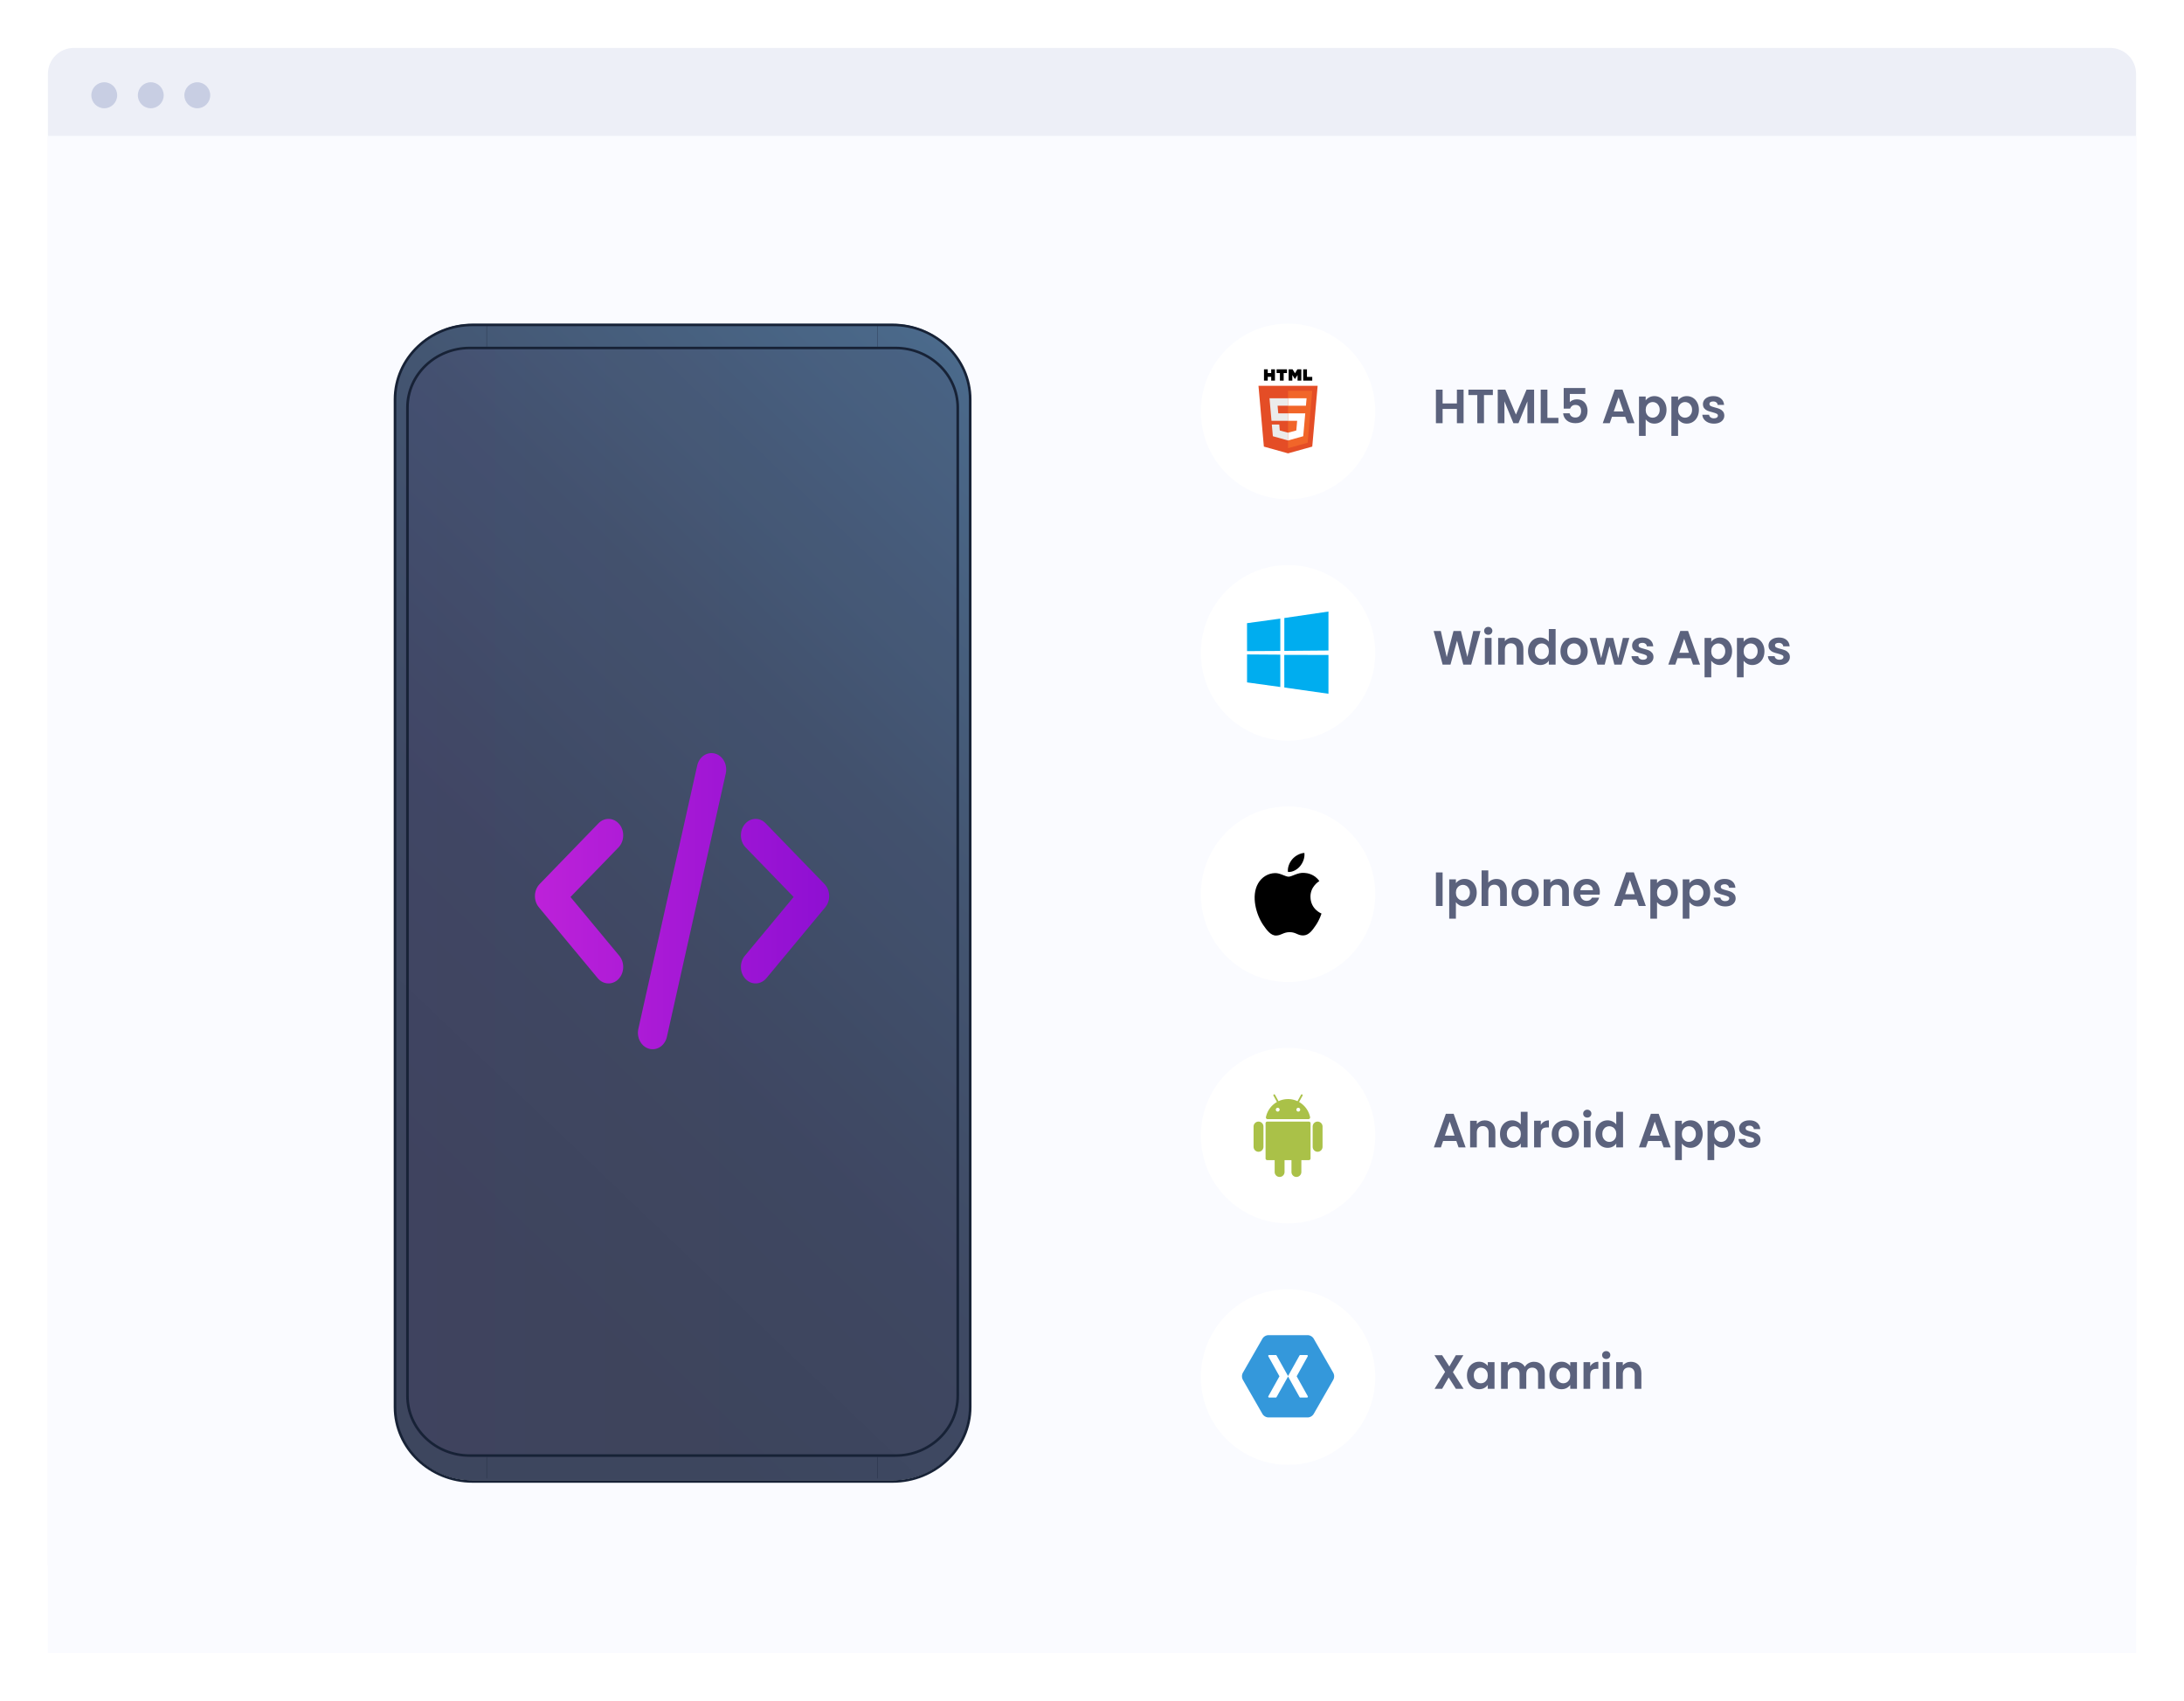 <svg width="4284" height="3336" fill="none" xmlns="http://www.w3.org/2000/svg"><g filter="url(#a)"><path d="M94 145.021C94 116.843 116.696 94 144.693 94H4139.31c27.99 0 50.69 22.843 50.69 51.021V3069.55H94V145.021Z" fill="#EDEFF7"/><path fill="#FAFBFF" d="M94 266.451h4096v2975.55H94z"/><ellipse cx="204.511" cy="186.858" rx="25.346" ry="25.511" fill="#C8CEE3"/><ellipse cx="295.759" cy="186.858" rx="25.346" ry="25.511" fill="#C8CEE3"/><ellipse cx="387.007" cy="186.858" rx="25.346" ry="25.511" fill="#C8CEE3"/><g filter="url(#b)"><path d="M1750.67 635.107H927.155c-84.14 0-152.348 65.334-152.348 145.927V2757.76c0 80.6 68.208 145.93 152.348 145.93h823.515c84.14 0 152.35-65.33 152.35-145.93V781.034c0-80.593-68.21-145.927-152.35-145.927Z" fill="url(#c)"/><path d="M1750.67 639.738c82.71 0 149.82 64.215 149.82 143.502v1976.67c0 79.22-67.05 143.5-149.82 143.5H927.221c-82.707 0-149.817-64.22-149.817-143.5V783.24c0-79.221 67.042-143.502 149.817-143.502h823.449Zm0-4.915H927.221c-85.443 0-154.948 66.575-154.948 148.417v1976.67c0 81.84 69.505 148.41 154.948 148.41h823.449c85.44 0 154.95-66.57 154.95-148.41V783.24c0-81.842-69.51-148.417-154.95-148.417Z" fill="#172236"/><path d="M1755.15 681.296H920.07c-68.876 0-124.711 53.481-124.711 119.454v1938.46c0 65.98 55.835 119.46 124.711 119.46h835.08c68.87 0 124.71-53.48 124.71-119.46V800.75c0-65.973-55.84-119.454-124.71-119.454Z" fill="url(#d)" fill-opacity=".1"/><path d="M954.586 637.531v42.527M954.586 2857.43v42.53M1721.38 637.531v42.527M1721.38 2857.43v42.53" stroke="#172236" stroke-width=".5" stroke-miterlimit="10"/><path d="M1756.48 684.971c65.95 0 119.58 51.373 119.58 114.54V2737.97c0 63.17-53.63 114.54-119.58 114.54H921.404c-65.947 0-119.58-51.37-119.58-114.54V799.511c0-63.167 53.633-114.54 119.58-114.54h835.076Zm0-4.914H921.404c-68.888 0-124.711 53.469-124.711 119.454V2737.97c0 65.99 55.823 119.46 124.711 119.46h835.076c68.89 0 124.71-53.47 124.71-119.46V799.511c0-65.985-55.82-119.454-124.71-119.454Z" fill="#172236"/></g><path fill-rule="evenodd" clip-rule="evenodd" d="M1402.6 1478.09c15.47 4.32 24.87 21.84 21 39.13l-115.43 516.34c-3.87 17.29-19.53 27.8-35 23.48-15.46-4.32-24.86-21.84-20.99-39.13l115.43-516.34c3.86-17.29 19.53-27.8 34.99-23.48Zm-187.79 138.5c10.81 13.1 10.08 33.51-1.64 45.6l-94.16 97.2 95.74 115.3c10.84 13.06 10.17 33.48-1.51 45.61-11.68 12.12-29.94 11.37-40.79-1.69l-115.43-139.02c-5.22-6.28-7.98-14.63-7.69-23.2.3-8.57 3.63-16.65 9.26-22.47l115.44-119.15c11.71-12.09 29.96-11.27 40.78 1.82Zm246.16 0c10.81-13.09 29.07-13.91 40.78-1.82l115.44 119.15c5.63 5.82 8.96 13.9 9.26 22.47.29 8.57-2.47 16.92-7.69 23.2l-115.43 139.02c-10.85 13.06-29.11 13.81-40.79 1.69-11.68-12.13-12.35-32.55-1.51-45.61l95.74-115.3-94.16-97.2c-11.72-12.09-12.45-32.5-1.64-45.6Z" fill="url(#e)"/><g filter="url(#f)"><path d="M2526.59 979.178c94.48 0 171.07-77.086 171.07-172.177s-76.59-172.178-171.07-172.178c-94.48 0-171.07 77.087-171.07 172.178s76.59 172.177 171.07 172.177Z" fill="#fff"/></g><g clip-path="url(#g)"><path d="m2584.61 756.756-10.57 119.211-47.52 13.261-47.4-13.243-10.56-119.229h116.05Z" fill="#E44D26"/><path d="m2526.59 879.091 38.4-10.715 9.03-101.871h-47.43v112.586Z" fill="#F16529"/><path d="M2506.03 795.752h20.56v-14.624h-36.44l.35 3.924 3.57 40.296h32.52v-14.622h-19.23l-1.33-14.974ZM2509.31 832.66h-14.59l2.04 22.96 29.76 8.316.07-.019v-15.214l-.07.017-16.18-4.397-1.03-11.663Z" fill="#EBEBEB"/><path d="M2479.36 724.355h7.38v7.342h6.75v-7.342h7.39v22.233h-7.38v-7.445h-6.76v7.445h-7.38v-22.233ZM2510.59 731.728h-6.5v-7.373h20.38v7.373h-6.5v14.86h-7.38v-14.86ZM2527.71 724.355h7.7l4.73 7.812 4.73-7.812h7.71v22.233h-7.36v-11.02l-5.08 7.905h-.12l-5.09-7.905v11.02h-7.22v-22.233ZM2556.25 724.355h7.39v14.884h10.38v7.349h-17.77v-22.233Z" fill="#000"/><path d="M2526.54 825.348h17.89l-1.69 18.965-16.2 4.402v15.214l29.78-8.309.22-2.47 3.41-38.498.36-3.926h-33.77v14.622ZM2526.54 795.716v.036h35.09l.29-3.287.66-7.413.35-3.924h-36.39v14.588Z" fill="#fff"/></g><path d="M2870.87 764.215v65.846h-13.12v-28.018h-28.03v28.018h-13.12v-65.846h13.12v27.074h28.03v-27.074h13.12ZM2928.31 764.215v10.66h-17.44v55.186h-13.12v-55.186h-17.43v-10.66h47.99ZM3009.21 764.215v65.846h-13.12v-42.828l-17.53 42.828h-9.94L2951 787.233v42.828h-13.12v-65.846h14.9l20.81 48.96 20.81-48.96h14.81ZM3035.3 819.59h21.56v10.471h-34.68v-65.846h13.12v55.375ZM3109.63 772.705h-30.37v16.131c1.31-1.635 3.19-2.956 5.63-3.962 2.43-1.069 5.03-1.603 7.78-1.603 4.99 0 9.09 1.1 12.27 3.301 3.19 2.201 5.5 5.032 6.94 8.491 1.44 3.396 2.16 7.043 2.16 10.943 0 7.232-2.07 13.049-6.19 17.452-4.06 4.402-9.87 6.603-17.43 6.603-7.13 0-12.81-1.792-17.06-5.377-4.25-3.585-6.66-8.27-7.22-14.056h12.75c.56 2.516 1.81 4.528 3.75 6.037 2 1.51 4.53 2.265 7.59 2.265 3.69 0 6.47-1.164 8.34-3.491 1.88-2.327 2.81-5.408 2.81-9.245 0-3.899-.97-6.855-2.9-8.867-1.88-2.076-4.66-3.113-8.35-3.113-2.62 0-4.81.66-6.56 1.981-1.75 1.32-3 3.081-3.75 5.282h-12.56v-40.375h42.37v11.603ZM3187.97 817.515h-26.05l-4.32 12.546h-13.77l23.52-65.941h15.28l23.53 65.941h-13.88l-4.31-12.546Zm-3.56-10.566-9.47-27.546-9.46 27.546h18.93ZM3228.07 785.346c1.69-2.39 4-4.371 6.94-5.943 3-1.635 6.4-2.453 10.22-2.453 4.43 0 8.43 1.101 11.99 3.302 3.63 2.201 6.47 5.345 8.53 9.433 2.13 4.025 3.19 8.711 3.19 14.056 0 5.346-1.06 10.094-3.19 14.245-2.06 4.088-4.9 7.264-8.53 9.528-3.56 2.264-7.56 3.396-11.99 3.396-3.82 0-7.19-.786-10.13-2.358-2.87-1.572-5.22-3.553-7.03-5.943v32.357h-13.12v-77.167h13.12v7.547Zm27.47 18.395c0-3.144-.66-5.848-1.97-8.112-1.25-2.327-2.94-4.088-5.06-5.283-2.07-1.195-4.32-1.793-6.75-1.793-2.38 0-4.63.629-6.75 1.887-2.06 1.195-3.75 2.956-5.06 5.283-1.25 2.327-1.88 5.063-1.88 8.207 0 3.145.63 5.88 1.88 8.207 1.31 2.327 3 4.12 5.06 5.378 2.12 1.194 4.37 1.792 6.75 1.792 2.43 0 4.68-.629 6.75-1.887 2.12-1.258 3.81-3.05 5.06-5.377 1.31-2.327 1.97-5.094 1.97-8.302ZM3291.6 785.346c1.68-2.39 4-4.371 6.93-5.943 3-1.635 6.41-2.453 10.22-2.453 4.44 0 8.43 1.101 12 3.302 3.62 2.201 6.46 5.345 8.53 9.433 2.12 4.025 3.18 8.711 3.18 14.056 0 5.346-1.06 10.094-3.18 14.245-2.07 4.088-4.91 7.264-8.53 9.528-3.57 2.264-7.56 3.396-12 3.396-3.81 0-7.19-.786-10.12-2.358-2.88-1.572-5.22-3.553-7.03-5.943v32.357h-13.13v-77.167h13.13v7.547Zm27.46 18.395c0-3.144-.66-5.848-1.97-8.112-1.25-2.327-2.94-4.088-5.06-5.283-2.06-1.195-4.31-1.793-6.75-1.793-2.37 0-4.62.629-6.75 1.887-2.06 1.195-3.75 2.956-5.06 5.283-1.25 2.327-1.87 5.063-1.87 8.207 0 3.145.62 5.88 1.87 8.207 1.31 2.327 3 4.12 5.06 5.378 2.13 1.194 4.38 1.792 6.75 1.792 2.44 0 4.69-.629 6.75-1.887 2.12-1.258 3.81-3.05 5.06-5.377 1.31-2.327 1.97-5.094 1.97-8.302ZM3361.87 830.91c-4.25 0-8.06-.754-11.44-2.264-3.37-1.572-6.06-3.679-8.06-6.32-1.93-2.642-3-5.566-3.18-8.774h13.21c.25 2.013 1.22 3.68 2.91 5 1.75 1.321 3.9 1.981 6.46 1.981 2.5 0 4.44-.503 5.82-1.509 1.43-1.006 2.15-2.296 2.15-3.868 0-1.698-.87-2.956-2.62-3.773-1.69-.881-4.41-1.824-8.16-2.83-3.87-.944-7.06-1.919-9.56-2.925-2.43-1.006-4.56-2.547-6.37-4.622-1.75-2.076-2.63-4.874-2.63-8.396 0-2.893.82-5.535 2.44-7.924 1.69-2.39 4.06-4.277 7.12-5.661 3.13-1.383 6.78-2.075 10.97-2.075 6.19 0 11.12 1.572 14.81 4.717 3.69 3.081 5.72 7.264 6.09 12.547h-12.56c-.18-2.076-1.06-3.711-2.62-4.906-1.5-1.258-3.53-1.887-6.09-1.887-2.38 0-4.22.441-5.53 1.321-1.25.88-1.88 2.107-1.88 3.679 0 1.761.88 3.113 2.63 4.057 1.75.88 4.46 1.792 8.15 2.735 3.75.944 6.84 1.918 9.28 2.925 2.44 1.006 4.53 2.578 6.28 4.717 1.81 2.075 2.75 4.842 2.81 8.301 0 3.019-.84 5.723-2.53 8.113-1.62 2.39-4 4.277-7.12 5.66-3.06 1.321-6.66 1.981-10.78 1.981Z" fill="#5B627D"/><g filter="url(#h)"><path d="M2526.59 1452.67c94.48 0 171.07-77.09 171.07-172.18s-76.59-172.18-171.07-172.18c-94.48 0-171.07 77.09-171.07 172.18s76.59 172.18 171.07 172.18Z" fill="#fff"/></g><g clip-path="url(#i)"><path d="m2446.08 1222.3 65.3-8.95.03 63.39-65.27.38-.06-54.82Zm65.26 61.74.06 63.45-65.27-9.03v-54.84l65.21.42Zm7.92-71.86 86.57-12.72v76.48l-86.57.69v-64.45Zm86.59 72.46-.02 76.13-86.57-12.3-.12-63.97 86.71.14Z" fill="#00ADEF"/></g><path d="m2904.05 1237.7-18.28 65.85h-15.46l-12.28-46.88-12.84 46.88-15.38.1-17.62-65.95h14.06l11.53 51.13 13.31-51.13h14.62l12.56 50.85 11.63-50.85h14.15ZM2919.27 1245.06c-2.31 0-4.25-.72-5.81-2.17-1.5-1.51-2.25-3.36-2.25-5.56 0-2.2.75-4.03 2.25-5.47 1.56-1.51 3.5-2.27 5.81-2.27 2.31 0 4.22.76 5.72 2.27 1.56 1.44 2.34 3.27 2.34 5.47 0 2.2-.78 4.05-2.34 5.56-1.5 1.45-3.41 2.17-5.72 2.17Zm6.47 6.23v52.26h-13.12v-52.26h13.12ZM2967.48 1250.53c6.18 0 11.18 1.98 15 5.95 3.81 3.9 5.71 9.37 5.71 16.41v30.66h-13.12v-28.87c0-4.15-1.03-7.32-3.09-9.52-2.06-2.27-4.88-3.4-8.44-3.4-3.62 0-6.5 1.13-8.62 3.4-2.06 2.2-3.09 5.37-3.09 9.52v28.87h-13.13v-52.26h13.13v6.51c1.75-2.27 3.96-4.03 6.65-5.29 2.75-1.32 5.75-1.98 9-1.98ZM2997.3 1277.23c0-5.28 1.03-9.97 3.09-14.06 2.12-4.08 5-7.23 8.62-9.43 3.63-2.2 7.66-3.3 12.09-3.3 3.38 0 6.6.75 9.66 2.26 3.06 1.45 5.5 3.4 7.31 5.85v-24.81h13.31v69.81h-13.31v-7.73c-1.63 2.57-3.91 4.65-6.84 6.22-2.94 1.57-6.35 2.36-10.22 2.36-4.37 0-8.37-1.13-12-3.4-3.62-2.26-6.5-5.44-8.62-9.52-2.06-4.16-3.09-8.9-3.09-14.25Zm40.86.19c0-3.21-.62-5.94-1.87-8.21-1.25-2.32-2.94-4.09-5.06-5.28-2.13-1.26-4.41-1.89-6.85-1.89-2.43 0-4.68.6-6.74 1.8-2.07 1.19-3.75 2.95-5.07 5.28-1.24 2.26-1.87 4.97-1.87 8.11 0 3.15.63 5.91 1.87 8.3 1.32 2.33 3 4.12 5.07 5.38 2.12 1.26 4.37 1.89 6.74 1.89 2.44 0 4.72-.6 6.85-1.8 2.12-1.25 3.81-3.01 5.06-5.28 1.25-2.33 1.87-5.09 1.87-8.3ZM3087.25 1304.4c-5 0-9.5-1.1-13.49-3.3-4-2.27-7.16-5.44-9.47-9.53-2.25-4.09-3.38-8.8-3.38-14.15s1.16-10.06 3.47-14.15c2.38-4.09 5.59-7.23 9.66-9.43 4.06-2.27 8.59-3.4 13.59-3.4s9.53 1.13 13.59 3.4c4.06 2.2 7.25 5.34 9.56 9.43 2.37 4.09 3.56 8.8 3.56 14.15s-1.22 10.06-3.66 14.15c-2.37 4.09-5.62 7.26-9.74 9.53-4.06 2.2-8.63 3.3-13.69 3.3Zm0-11.51c2.38 0 4.6-.57 6.66-1.7 2.12-1.19 3.81-2.95 5.06-5.28 1.25-2.33 1.87-5.16 1.87-8.49 0-4.97-1.31-8.77-3.93-11.41-2.57-2.71-5.72-4.06-9.47-4.06-3.75 0-6.9 1.35-9.47 4.06-2.5 2.64-3.75 6.44-3.75 11.41s1.22 8.8 3.66 11.51c2.5 2.64 5.62 3.96 9.37 3.96ZM3195.95 1251.29l-15.18 52.26h-14.16l-9.46-36.51-9.47 36.51h-14.25l-15.28-52.26h13.31l9.19 39.81 9.93-39.81h13.88l9.74 39.71 9.19-39.71h12.56ZM3222.92 1304.4c-4.25 0-8.06-.75-11.43-2.26-3.38-1.58-6.07-3.68-8.06-6.32-1.94-2.65-3-5.57-3.19-8.78h13.21c.25 2.01 1.22 3.68 2.91 5 1.75 1.32 3.91 1.98 6.47 1.98 2.5 0 4.43-.5 5.81-1.51 1.44-1 2.15-2.29 2.15-3.86 0-1.7-.87-2.96-2.62-3.78-1.69-.88-4.41-1.82-8.15-2.83-3.88-.94-7.07-1.92-9.57-2.92-2.43-1.01-4.56-2.55-6.37-4.62-1.75-2.08-2.62-4.88-2.62-8.4 0-2.89.81-5.54 2.43-7.92 1.69-2.39 4.07-4.28 7.13-5.67 3.12-1.38 6.78-2.07 10.96-2.07 6.19 0 11.13 1.57 14.81 4.72 3.69 3.08 5.72 7.26 6.1 12.54h-12.56c-.19-2.07-1.07-3.71-2.63-4.9-1.5-1.26-3.53-1.89-6.09-1.89-2.38 0-4.22.44-5.53 1.32-1.25.88-1.88 2.11-1.88 3.68 0 1.76.88 3.11 2.63 4.06 1.75.88 4.47 1.79 8.15 2.73 3.75.95 6.85 1.92 9.28 2.93 2.44 1 4.53 2.58 6.28 4.71 1.81 2.08 2.75 4.85 2.81 8.31 0 3.01-.84 5.72-2.53 8.11-1.62 2.39-4 4.28-7.12 5.66-3.06 1.32-6.66 1.98-10.78 1.98ZM3316.58 1291h-26.06l-4.31 12.55h-13.78l23.53-65.94h15.27l23.53 65.94h-13.87l-4.31-12.55Zm-3.57-10.56-9.46-27.55-9.47 27.55h18.93ZM3356.68 1258.84c1.68-2.39 3.99-4.38 6.93-5.95 3-1.63 6.41-2.45 10.22-2.45 4.43 0 8.43 1.1 11.99 3.3 3.63 2.2 6.47 5.35 8.53 9.43 2.13 4.03 3.19 8.72 3.19 14.06 0 5.35-1.06 10.09-3.19 14.25-2.06 4.08-4.9 7.26-8.53 9.52-3.56 2.27-7.56 3.4-11.99 3.4-3.81 0-7.19-.79-10.13-2.36-2.87-1.57-5.21-3.55-7.02-5.94v32.36h-13.13v-77.17h13.13v7.55Zm27.46 18.39c0-3.14-.66-5.85-1.97-8.11-1.25-2.33-2.94-4.09-5.06-5.28-2.06-1.2-4.31-1.8-6.75-1.8-2.37 0-4.62.63-6.75 1.89-2.06 1.19-3.75 2.96-5.06 5.28-1.25 2.33-1.87 5.07-1.87 8.21 0 3.14.62 5.88 1.87 8.21 1.31 2.32 3 4.12 5.06 5.37 2.13 1.2 4.38 1.8 6.75 1.8 2.44 0 4.69-.63 6.75-1.89 2.12-1.26 3.81-3.05 5.06-5.38 1.31-2.32 1.97-5.09 1.97-8.3ZM3420.2 1258.84c1.69-2.39 4-4.38 6.93-5.95 3-1.63 6.41-2.45 10.22-2.45 4.44 0 8.44 1.1 12 3.3 3.62 2.2 6.47 5.35 8.53 9.43 2.12 4.03 3.18 8.72 3.18 14.06 0 5.35-1.06 10.09-3.18 14.25-2.06 4.08-4.91 7.26-8.53 9.52-3.56 2.27-7.56 3.4-12 3.4-3.81 0-7.18-.79-10.12-2.36-2.88-1.57-5.22-3.55-7.03-5.94v32.36h-13.12v-77.17h13.12v7.55Zm27.46 18.39c0-3.14-.65-5.85-1.97-8.11-1.25-2.33-2.93-4.09-5.06-5.28-2.06-1.2-4.31-1.8-6.75-1.8-2.37 0-4.62.63-6.75 1.89-2.06 1.19-3.74 2.96-5.06 5.28-1.25 2.33-1.87 5.07-1.87 8.21 0 3.14.62 5.88 1.87 8.21 1.32 2.32 3 4.12 5.06 5.37 2.13 1.2 4.38 1.8 6.75 1.8 2.44 0 4.69-.63 6.75-1.89 2.13-1.26 3.81-3.05 5.06-5.38 1.32-2.32 1.97-5.09 1.97-8.3ZM3490.47 1304.4c-4.25 0-8.06-.75-11.43-2.26-3.38-1.58-6.07-3.68-8.06-6.32-1.94-2.65-3-5.57-3.19-8.78H3481c.25 2.01 1.22 3.68 2.91 5 1.75 1.32 3.91 1.98 6.47 1.98 2.5 0 4.43-.5 5.81-1.51 1.44-1 2.15-2.29 2.15-3.86 0-1.7-.87-2.96-2.62-3.78-1.69-.88-4.41-1.82-8.15-2.83-3.88-.94-7.07-1.92-9.56-2.92-2.44-1.01-4.57-2.55-6.38-4.62-1.75-2.08-2.62-4.88-2.62-8.4 0-2.89.81-5.54 2.43-7.92 1.69-2.39 4.07-4.28 7.13-5.67 3.12-1.38 6.78-2.07 10.96-2.07 6.19 0 11.13 1.57 14.81 4.72 3.69 3.08 5.72 7.26 6.1 12.54h-12.56c-.19-2.07-1.07-3.71-2.63-4.9-1.5-1.26-3.53-1.89-6.09-1.89-2.38 0-4.22.44-5.53 1.32-1.25.88-1.88 2.11-1.88 3.68 0 1.76.88 3.11 2.63 4.06 1.75.88 4.47 1.79 8.15 2.73 3.75.95 6.85 1.92 9.28 2.93 2.44 1 4.53 2.58 6.28 4.71 1.81 2.08 2.75 4.85 2.81 8.31 0 3.01-.84 5.72-2.53 8.11-1.62 2.39-4 4.28-7.12 5.66-3.06 1.32-6.65 1.98-10.78 1.98Z" fill="#5B627D"/><g filter="url(#j)"><path d="M2526.59 1926.15c94.48 0 171.07-77.08 171.07-172.17 0-95.09-76.59-172.18-171.07-172.18-94.48 0-171.07 77.09-171.07 172.18s76.59 172.17 171.07 172.17Z" fill="#fff"/></g><g clip-path="url(#k)"><path d="M2570.53 1759.04c.22 24.53 21.37 32.69 21.61 32.79-.18.58-3.38 11.63-11.15 23.05-6.71 9.87-13.67 19.71-24.64 19.91-10.78.2-14.25-6.43-26.58-6.43-12.32 0-16.17 6.23-26.38 6.63-10.59.4-18.65-10.67-25.42-20.51-13.82-20.12-24.39-56.85-10.2-81.65 7.05-12.31 19.64-20.11 33.31-20.31 10.4-.2 20.22 7.05 26.58 7.05 6.35 0 18.28-8.71 30.82-7.43 5.25.22 19.98 2.13 29.45 16.07-.77.48-17.59 10.33-17.4 30.83Zm-20.27-60.21c5.63-6.85 9.41-16.39 8.38-25.88-8.11.33-17.91 5.44-23.72 12.28-5.21 6.07-9.77 15.77-8.54 25.07 9.03.7 18.26-4.62 23.88-11.47Z" fill="#000"/></g><path d="M2829.72 1711.19v65.85h-13.12v-65.85h13.12ZM2855.81 1732.32c1.69-2.39 4-4.37 6.93-5.94 3-1.63 6.41-2.45 10.22-2.45 4.44 0 8.44 1.1 12 3.3 3.62 2.2 6.47 5.34 8.53 9.43 2.12 4.03 3.18 8.71 3.18 14.06 0 5.34-1.06 10.09-3.18 14.24-2.06 4.09-4.91 7.27-8.53 9.53-3.56 2.27-7.56 3.4-12 3.4-3.81 0-7.18-.79-10.12-2.36-2.88-1.57-5.22-3.55-7.03-5.94v32.35h-13.12v-77.16h13.12v7.54Zm27.46 18.4c0-3.15-.65-5.85-1.97-8.11-1.25-2.33-2.93-4.09-5.06-5.29-2.06-1.19-4.31-1.79-6.75-1.79-2.37 0-4.62.63-6.75 1.89-2.06 1.19-3.74 2.95-5.06 5.28-1.25 2.33-1.87 5.06-1.87 8.21 0 3.14.62 5.88 1.87 8.2 1.32 2.33 3 4.12 5.06 5.38 2.13 1.2 4.38 1.79 6.75 1.79 2.44 0 4.69-.62 6.75-1.88 2.13-1.26 3.81-3.05 5.06-5.38 1.32-2.33 1.97-5.09 1.97-8.3ZM2935.45 1724.02c3.94 0 7.44.88 10.5 2.64 3.06 1.7 5.44 4.25 7.13 7.64 1.74 3.34 2.62 7.36 2.62 12.08v30.66h-13.12v-28.87c0-4.15-1.03-7.32-3.1-9.53-2.06-2.26-4.87-3.39-8.43-3.39-3.63 0-6.5 1.13-8.62 3.39-2.07 2.21-3.1 5.38-3.1 9.53v28.87h-13.12v-69.81h13.12v24.06c1.69-2.27 3.94-4.03 6.75-5.29 2.81-1.32 5.94-1.98 9.37-1.98ZM2991.24 1777.89c-5 0-9.5-1.1-13.5-3.3-4-2.27-7.16-5.44-9.47-9.53-2.25-4.09-3.37-8.81-3.37-14.15 0-5.35 1.15-10.06 3.47-14.15 2.37-4.09 5.59-7.24 9.65-9.44 4.06-2.26 8.59-3.39 13.59-3.39s9.53 1.13 13.59 3.39c4.06 2.2 7.25 5.35 9.56 9.44 2.38 4.09 3.56 8.8 3.56 14.15 0 5.34-1.22 10.06-3.65 14.15-2.38 4.09-5.63 7.26-9.75 9.53-4.06 2.2-8.62 3.3-13.68 3.3Zm0-11.51c2.37 0 4.59-.57 6.65-1.7 2.12-1.19 3.81-2.96 5.06-5.28 1.25-2.33 1.88-5.16 1.88-8.49 0-4.97-1.32-8.78-3.94-11.42-2.56-2.7-5.72-4.05-9.47-4.05-3.75 0-6.9 1.35-9.46 4.05-2.5 2.64-3.75 6.45-3.75 11.42s1.22 8.8 3.65 11.51c2.5 2.64 5.63 3.96 9.38 3.96ZM3056.72 1724.02c6.19 0 11.19 1.98 15 5.94 3.81 3.9 5.72 9.38 5.72 16.42v30.66h-13.12v-28.87c0-4.15-1.04-7.32-3.1-9.53-2.06-2.26-4.87-3.39-8.43-3.39-3.63 0-6.5 1.13-8.63 3.39-2.06 2.21-3.09 5.38-3.09 9.53v28.87h-13.12v-52.26h13.12v6.51c1.75-2.27 3.97-4.03 6.66-5.29 2.75-1.32 5.74-1.98 8.99-1.98ZM3138.19 1749.78c0 1.88-.13 3.58-.38 5.09h-37.96c.31 3.77 1.63 6.73 3.94 8.87 2.31 2.14 5.15 3.2 8.53 3.2 4.87 0 8.34-2.1 10.4-6.32h14.16c-1.5 5.04-4.38 9.19-8.63 12.46-4.25 3.2-9.46 4.81-15.65 4.81-5 0-9.5-1.1-13.5-3.3-3.93-2.27-7.03-5.44-9.28-9.53-2.18-4.09-3.28-8.81-3.28-14.15 0-5.41 1.1-10.16 3.28-14.25 2.19-4.09 5.25-7.23 9.19-9.43 3.93-2.2 8.47-3.3 13.59-3.3 4.94 0 9.34 1.07 13.22 3.2 3.93 2.14 6.96 5.19 9.09 9.16 2.18 3.89 3.28 8.39 3.28 13.49Zm-13.59-3.78c-.07-3.39-1.28-6.1-3.66-8.11-2.37-2.08-5.28-3.11-8.72-3.11-3.25 0-5.99 1-8.24 3.01-2.19 1.95-3.53 4.69-4.03 8.21h24.65ZM3210.22 1764.49h-26.06l-4.31 12.55h-13.78l23.53-65.94h15.27l23.53 65.94h-13.87l-4.31-12.55Zm-3.57-10.56-9.46-27.55-9.47 27.55h18.93ZM3250.32 1732.32c1.68-2.39 3.99-4.37 6.93-5.94 3-1.63 6.41-2.45 10.22-2.45 4.43 0 8.43 1.1 11.99 3.3 3.63 2.2 6.47 5.34 8.53 9.43 2.13 4.03 3.19 8.71 3.19 14.06 0 5.34-1.06 10.09-3.19 14.24-2.06 4.09-4.9 7.27-8.53 9.53-3.56 2.27-7.56 3.4-11.99 3.4-3.81 0-7.19-.79-10.13-2.36-2.87-1.57-5.21-3.55-7.02-5.94v32.35h-13.13v-77.16h13.13v7.54Zm27.46 18.4c0-3.15-.66-5.85-1.97-8.11-1.25-2.33-2.94-4.09-5.06-5.29-2.06-1.19-4.31-1.79-6.75-1.79-2.37 0-4.62.63-6.75 1.89-2.06 1.19-3.75 2.95-5.06 5.28-1.25 2.33-1.87 5.06-1.87 8.21 0 3.14.62 5.88 1.87 8.2 1.31 2.33 3 4.12 5.06 5.38 2.13 1.2 4.38 1.79 6.75 1.79 2.44 0 4.69-.62 6.75-1.88 2.12-1.26 3.81-3.05 5.06-5.38 1.31-2.33 1.97-5.09 1.97-8.3ZM3313.84 1732.32c1.69-2.39 4-4.37 6.93-5.94 3-1.63 6.41-2.45 10.22-2.45 4.44 0 8.44 1.1 12 3.3 3.62 2.2 6.47 5.34 8.53 9.43 2.12 4.03 3.18 8.71 3.18 14.06 0 5.34-1.06 10.09-3.18 14.24-2.06 4.09-4.91 7.27-8.53 9.53-3.56 2.27-7.56 3.4-12 3.4-3.81 0-7.18-.79-10.12-2.36-2.88-1.57-5.22-3.55-7.03-5.94v32.35h-13.12v-77.16h13.12v7.54Zm27.46 18.4c0-3.15-.65-5.85-1.97-8.11-1.25-2.33-2.93-4.09-5.06-5.29-2.06-1.19-4.31-1.79-6.75-1.79-2.37 0-4.62.63-6.75 1.89-2.06 1.19-3.74 2.95-5.06 5.28-1.25 2.33-1.87 5.06-1.87 8.21 0 3.14.62 5.88 1.87 8.2 1.32 2.33 3 4.12 5.06 5.38 2.13 1.2 4.38 1.79 6.75 1.79 2.44 0 4.69-.62 6.75-1.88 2.13-1.26 3.81-3.05 5.06-5.38 1.32-2.33 1.97-5.09 1.97-8.3ZM3384.11 1777.89c-4.25 0-8.06-.76-11.43-2.27-3.38-1.57-6.07-3.68-8.06-6.32-1.94-2.64-3-5.56-3.19-8.77h13.21c.25 2.01 1.22 3.68 2.91 5 1.75 1.32 3.91 1.98 6.47 1.98 2.5 0 4.43-.5 5.81-1.51 1.44-1 2.15-2.29 2.15-3.87 0-1.69-.87-2.95-2.62-3.77-1.69-.88-4.41-1.82-8.15-2.83-3.88-.94-7.07-1.92-9.56-2.92-2.44-1.01-4.57-2.55-6.38-4.63-1.75-2.07-2.62-4.87-2.62-8.39 0-2.9.81-5.54 2.43-7.93 1.69-2.39 4.07-4.27 7.13-5.66 3.12-1.38 6.78-2.07 10.96-2.07 6.19 0 11.13 1.57 14.81 4.71 3.69 3.09 5.72 7.27 6.1 12.55h-12.56c-.19-2.07-1.07-3.71-2.63-4.9-1.5-1.26-3.53-1.89-6.09-1.89-2.38 0-4.22.44-5.53 1.32-1.25.88-1.88 2.11-1.88 3.68 0 1.76.88 3.11 2.63 4.06 1.75.88 4.47 1.79 8.15 2.73 3.75.94 6.85 1.92 9.28 2.93 2.44 1 4.53 2.57 6.28 4.71 1.81 2.08 2.75 4.84 2.81 8.3 0 3.02-.84 5.73-2.53 8.12-1.62 2.39-4 4.27-7.12 5.66-3.06 1.32-6.65 1.98-10.78 1.98Z" fill="#5B627D"/><g filter="url(#l)"><path d="M2526.59 2399.64c94.48 0 171.07-77.08 171.07-172.17 0-95.1-76.59-172.18-171.07-172.18-94.48 0-171.07 77.08-171.07 172.18 0 95.09 76.59 172.17 171.07 172.17Z" fill="#fff"/></g><g clip-path="url(#m)" fill="#AAC148"><path d="M2567.42 2199.94h-81.67c-1.82 0-3.29 1.48-3.29 3.31v68.94c0 1.83 1.47 3.31 3.29 3.31h14.56v23.23c0 5.39 4.34 9.76 9.7 9.76 5.35 0 9.69-4.37 9.69-9.76v-23.23h13.57v23.23c0 5.39 4.34 9.76 9.69 9.76 5.36 0 9.7-4.37 9.7-9.76v-23.23h14.76c1.82 0 3.29-1.48 3.29-3.31v-68.94c0-1.83-1.47-3.31-3.29-3.31ZM2468.63 2199.93c-5.36 0-9.7 4.36-9.7 9.76v39.64c0 5.39 4.34 9.76 9.7 9.76 5.35 0 9.7-4.37 9.7-9.76v-39.64c0-5.39-4.35-9.76-9.7-9.76ZM2584.54 2199.93c-5.35 0-9.7 4.36-9.7 9.76v39.64c0 5.39 4.35 9.76 9.7 9.76 5.36 0 9.7-4.37 9.7-9.76v-39.64c0-5.39-4.34-9.76-9.7-9.76ZM2486.41 2195.11h80.16c2.09 0 3.65-1.94 3.22-4-2.65-12.72-10.7-23.44-21.61-29.63l6.85-12.45c.46-.84.16-1.9-.68-2.37-.84-.47-1.89-.16-2.35.68l-6.91 12.54a43.85 43.85 0 0 0-18.6-4.12c-6.65 0-12.95 1.48-18.6 4.12l-6.91-12.54a1.72 1.72 0 0 0-2.35-.68c-.84.47-1.14 1.53-.68 2.37l6.85 12.45a44.548 44.548 0 0 0-21.61 29.63c-.43 2.06 1.13 4 3.22 4Zm64-18.55c0 2.07-1.67 3.75-3.73 3.75s-3.73-1.68-3.73-3.75c0-2.07 1.67-3.75 3.73-3.75s3.73 1.68 3.73 3.75Zm-44.11-3.75c2.06 0 3.72 1.68 3.72 3.75 0 2.07-1.66 3.75-3.72 3.75-2.06 0-3.73-1.68-3.73-3.75 0-2.07 1.67-3.75 3.73-3.75Z"/></g><path d="M2856.72 2237.98h-26.06l-4.31 12.55h-13.78l23.53-65.94h15.27l23.53 65.94h-13.87l-4.31-12.55Zm-3.56-10.56-9.47-27.55-9.47 27.55h18.94ZM2912.47 2197.51c6.19 0 11.18 1.98 15 5.94 3.81 3.9 5.71 9.37 5.71 16.42v30.66h-13.12v-28.87c0-4.15-1.03-7.33-3.09-9.53-2.06-2.26-4.88-3.39-8.44-3.39-3.62 0-6.5 1.13-8.62 3.39-2.06 2.2-3.09 5.38-3.09 9.53v28.87h-13.13v-52.26h13.13v6.5c1.75-2.26 3.96-4.02 6.65-5.28 2.75-1.32 5.75-1.98 9-1.98ZM2942.29 2224.21c0-5.28 1.03-9.97 3.09-14.06 2.13-4.09 5-7.23 8.62-9.43 3.63-2.2 7.66-3.3 12.09-3.3 3.38 0 6.6.75 9.66 2.26 3.06 1.45 5.5 3.4 7.31 5.85v-24.81h13.31v69.81h-13.31v-7.74c-1.62 2.58-3.91 4.66-6.84 6.23-2.94 1.57-6.34 2.36-10.22 2.36-4.37 0-8.37-1.14-12-3.4-3.62-2.26-6.49-5.44-8.62-9.53-2.06-4.15-3.09-8.9-3.09-14.24Zm40.86.19c0-3.21-.62-5.95-1.87-8.21-1.25-2.33-2.94-4.09-5.06-5.28-2.13-1.26-4.41-1.89-6.84-1.89-2.44 0-4.69.6-6.75 1.79-2.07 1.2-3.75 2.96-5.06 5.29-1.25 2.26-1.88 4.96-1.88 8.11 0 3.14.63 5.91 1.88 8.3 1.31 2.33 2.99 4.12 5.06 5.38 2.12 1.25 4.37 1.88 6.75 1.88 2.43 0 4.71-.59 6.84-1.79 2.12-1.26 3.81-3.02 5.06-5.28 1.25-2.33 1.87-5.1 1.87-8.3ZM3022.31 2206.38c1.68-2.77 3.87-4.94 6.56-6.51 2.75-1.57 5.87-2.36 9.37-2.36v13.87h-3.47c-4.12 0-7.24.97-9.37 2.92-2.06 1.95-3.09 5.35-3.09 10.19v26.04h-13.12v-52.26h13.12v8.11ZM3070.14 2251.38c-5 0-9.5-1.1-13.5-3.3-4-2.27-7.15-5.44-9.47-9.53-2.25-4.09-3.37-8.81-3.37-14.15 0-5.35 1.16-10.07 3.47-14.15 2.37-4.09 5.59-7.24 9.65-9.44 4.06-2.26 8.59-3.39 13.59-3.39s9.53 1.13 13.59 3.39c4.07 2.2 7.25 5.35 9.56 9.44 2.38 4.08 3.57 8.8 3.57 14.15 0 5.34-1.22 10.06-3.66 14.15-2.37 4.09-5.62 7.26-9.75 9.53-4.06 2.2-8.62 3.3-13.68 3.3Zm0-11.51c2.37 0 4.59-.57 6.65-1.7 2.13-1.2 3.81-2.96 5.06-5.28 1.25-2.33 1.88-5.16 1.88-8.49 0-4.97-1.31-8.78-3.94-11.42-2.56-2.7-5.72-4.05-9.46-4.05-3.75 0-6.91 1.35-9.47 4.05-2.5 2.64-3.75 6.45-3.75 11.42s1.22 8.8 3.65 11.51c2.5 2.64 5.63 3.96 9.38 3.96ZM3113.51 2192.04c-2.32 0-4.25-.72-5.82-2.17-1.49-1.51-2.24-3.36-2.24-5.57 0-2.2.75-4.02 2.24-5.47 1.57-1.51 3.5-2.26 5.82-2.26 2.31 0 4.21.75 5.71 2.26 1.57 1.45 2.35 3.27 2.35 5.47 0 2.21-.78 4.06-2.35 5.57-1.5 1.45-3.4 2.17-5.71 2.17Zm6.46 6.23v52.26h-13.12v-52.26h13.12ZM3129.56 2224.21c0-5.28 1.03-9.97 3.1-14.06 2.12-4.09 5-7.23 8.62-9.43 3.62-2.2 7.65-3.3 12.09-3.3 3.38 0 6.59.75 9.66 2.26 3.06 1.45 5.49 3.4 7.31 5.85v-24.81h13.31v69.81h-13.31v-7.74c-1.63 2.58-3.91 4.66-6.85 6.23-2.93 1.57-6.34 2.36-10.21 2.36-4.38 0-8.38-1.14-12-3.4-3.62-2.26-6.5-5.44-8.62-9.53-2.07-4.15-3.1-8.9-3.1-14.24Zm40.87.19c0-3.21-.62-5.95-1.87-8.21-1.25-2.33-2.94-4.09-5.07-5.28-2.12-1.26-4.4-1.89-6.84-1.89-2.44 0-4.68.6-6.75 1.79-2.06 1.2-3.75 2.96-5.06 5.29-1.25 2.26-1.87 4.96-1.87 8.11 0 3.14.62 5.91 1.87 8.3 1.31 2.33 3 4.12 5.06 5.38 2.13 1.25 4.38 1.88 6.75 1.88 2.44 0 4.72-.59 6.84-1.79 2.13-1.26 3.82-3.02 5.07-5.28 1.25-2.33 1.87-5.1 1.87-8.3ZM3258.91 2237.98h-26.05l-4.32 12.55h-13.77l23.52-65.94h15.28l23.53 65.94h-13.88l-4.31-12.55Zm-3.56-10.56-9.47-27.55-9.46 27.55h18.93ZM3299.01 2205.81c1.69-2.39 4-4.37 6.94-5.94 3-1.64 6.4-2.45 10.21-2.45 4.44 0 8.44 1.1 12 3.3 3.63 2.2 6.47 5.34 8.53 9.43 2.13 4.03 3.19 8.71 3.19 14.06 0 5.34-1.06 10.09-3.19 14.24-2.06 4.09-4.9 7.27-8.53 9.53-3.56 2.26-7.56 3.4-12 3.4-3.81 0-7.18-.79-10.12-2.36-2.87-1.57-5.22-3.55-7.03-5.94v32.35h-13.12v-77.16h13.12v7.54Zm27.46 18.4c0-3.15-.65-5.85-1.96-8.11-1.25-2.33-2.94-4.09-5.07-5.29-2.06-1.19-4.31-1.79-6.74-1.79-2.38 0-4.63.63-6.75 1.89-2.06 1.19-3.75 2.95-5.06 5.28-1.25 2.33-1.88 5.06-1.88 8.21 0 3.14.63 5.88 1.88 8.2 1.31 2.33 3 4.12 5.06 5.38 2.12 1.2 4.37 1.79 6.75 1.79 2.43 0 4.68-.63 6.74-1.88 2.13-1.26 3.82-3.05 5.07-5.38 1.31-2.33 1.96-5.09 1.96-8.3ZM3362.54 2205.81c1.68-2.39 3.99-4.37 6.93-5.94 3-1.64 6.41-2.45 10.22-2.45 4.43 0 8.43 1.1 12 3.3 3.62 2.2 6.46 5.34 8.52 9.43 2.13 4.03 3.19 8.71 3.19 14.06 0 5.34-1.06 10.09-3.19 14.24-2.06 4.09-4.9 7.27-8.52 9.53-3.57 2.26-7.57 3.4-12 3.4-3.81 0-7.19-.79-10.13-2.36-2.87-1.57-5.21-3.55-7.02-5.94v32.35h-13.13v-77.16h13.13v7.54Zm27.46 18.4c0-3.15-.66-5.85-1.97-8.11-1.25-2.33-2.94-4.09-5.06-5.29-2.06-1.19-4.31-1.79-6.75-1.79-2.37 0-4.62.63-6.75 1.89-2.06 1.19-3.75 2.95-5.06 5.28-1.25 2.33-1.87 5.06-1.87 8.21 0 3.14.62 5.88 1.87 8.2 1.31 2.33 3 4.12 5.06 5.38 2.13 1.2 4.38 1.79 6.75 1.79 2.44 0 4.69-.63 6.75-1.88 2.12-1.26 3.81-3.05 5.06-5.38 1.31-2.33 1.97-5.09 1.97-8.3ZM3432.81 2251.38c-4.25 0-8.06-.76-11.44-2.27-3.37-1.57-6.06-3.68-8.06-6.32-1.94-2.64-3-5.56-3.19-8.77h13.22c.25 2.01 1.22 3.68 2.91 5 1.75 1.32 3.9 1.98 6.46 1.98 2.5 0 4.44-.5 5.81-1.51 1.44-1.01 2.16-2.29 2.16-3.87 0-1.7-.87-2.95-2.62-3.77-1.69-.88-4.41-1.82-8.16-2.83-3.87-.94-7.06-1.92-9.56-2.93-2.44-1-4.56-2.54-6.37-4.62-1.75-2.07-2.63-4.87-2.63-8.39 0-2.9.82-5.54 2.44-7.93 1.69-2.39 4.06-4.27 7.12-5.66 3.13-1.38 6.78-2.07 10.97-2.07 6.19 0 11.12 1.57 14.81 4.71 3.69 3.09 5.72 7.27 6.09 12.55h-12.56c-.19-2.08-1.06-3.71-2.62-4.91-1.5-1.25-3.53-1.88-6.09-1.88-2.38 0-4.22.44-5.53 1.32-1.25.88-1.88 2.11-1.88 3.68 0 1.76.88 3.11 2.63 4.05 1.74.88 4.46 1.8 8.15 2.74 3.75.94 6.84 1.92 9.28 2.92 2.44 1.01 4.53 2.58 6.28 4.72 1.81 2.08 2.75 4.84 2.81 8.3 0 3.02-.84 5.73-2.53 8.12-1.62 2.39-4 4.27-7.12 5.66-3.07 1.32-6.66 1.98-10.78 1.98Z" fill="#5B627D"/><g filter="url(#n)"><path d="M2526.59 2873.13c94.48 0 171.07-77.09 171.07-172.18s-76.59-172.17-171.07-172.17c-94.48 0-171.07 77.08-171.07 172.17 0 95.09 76.59 172.18 171.07 172.18Z" fill="#fff"/></g><path d="M2488.36 2618.78c-2.45.03-4.85.7-6.98 1.93a14.33 14.33 0 0 0-5.15 5.11l-38.23 66.62a14.515 14.515 0 0 0-1.81 7.03c0 2.46.62 4.88 1.81 7.03l38.23 66.65a14.33 14.33 0 0 0 5.15 5.11c2.13 1.24 4.53 1.9 6.98 1.93h76.46c2.45-.03 4.85-.69 6.97-1.93 2.13-1.23 3.9-2.99 5.16-5.11l38.22-66.62c1.19-2.15 1.81-4.57 1.81-7.03s-.62-4.88-1.81-7.03l-38.22-66.65a14.358 14.358 0 0 0-5.16-5.11c-2.12-1.23-4.52-1.9-6.97-1.93h-76.46Zm.7 38.97h13.5c.29.01.57.1.82.25.25.14.46.35.61.6l22.36 40.01c.11.19.18.41.21.64.02-.23.09-.45.2-.64l22.31-40.01a1.73 1.73 0 0 1 1.49-.85h13.18c.28.03.55.12.79.28.24.15.44.36.59.6.14.25.23.53.24.81.02.29-.02.57-.14.84l-21.75 39.21 21.84 39.15c.12.26.18.55.17.85-.01.29-.1.57-.24.83-.15.25-.35.47-.6.62-.25.16-.53.25-.82.28h-13.21a1.763 1.763 0 0 1-1.48-.91l-22.34-40.03c-.11-.2-.18-.42-.2-.65-.03.23-.1.45-.21.65l-22.39 40.03a1.754 1.754 0 0 1-1.43.91h-13.18c-.29-.03-.57-.12-.82-.28-.24-.15-.45-.37-.59-.62-.15-.26-.23-.54-.25-.83-.01-.3.05-.59.17-.85l21.81-39.15-21.84-39.21c-.11-.24-.18-.51-.18-.77 0-.27.06-.53.17-.78.11-.24.27-.45.48-.62.2-.17.44-.29.7-.36h.03Z" fill="#3498DB"/><path d="m2855.78 2724.02-14.15-22.17-12.84 22.17h-14.81l20.62-33.21-20.9-32.64h15.09l14.15 22.07 12.75-22.07h14.81l-20.53 33.11 20.9 32.74h-15.09ZM2877.48 2697.7c0-5.29 1.03-9.97 3.1-14.06 2.12-4.09 4.96-7.23 8.53-9.43 3.62-2.2 7.65-3.31 12.09-3.31 3.87 0 7.24.79 10.12 2.36 2.94 1.58 5.28 3.56 7.03 5.95v-7.46h13.21v52.27h-13.21v-7.65c-1.69 2.46-4.03 4.5-7.03 6.14-2.94 1.57-6.34 2.35-10.22 2.35-4.37 0-8.37-1.13-11.99-3.39-3.57-2.27-6.41-5.44-8.53-9.53-2.07-4.15-3.1-8.9-3.1-14.24Zm40.87.18c0-3.2-.63-5.94-1.88-8.2-1.25-2.33-2.93-4.09-5.06-5.29-2.12-1.25-4.4-1.88-6.84-1.88-2.44 0-4.69.6-6.75 1.79-2.06 1.2-3.75 2.96-5.06 5.28-1.25 2.27-1.87 4.97-1.87 8.12 0 3.14.62 5.91 1.87 8.3 1.31 2.32 3 4.12 5.06 5.37 2.13 1.26 4.38 1.89 6.75 1.89 2.44 0 4.72-.6 6.84-1.79 2.13-1.26 3.81-3.02 5.06-5.28 1.25-2.33 1.88-5.1 1.88-8.31ZM3008.87 2671c6.37 0 11.49 1.98 15.37 5.94 3.93 3.9 5.9 9.37 5.9 16.42v30.66h-13.12v-28.87c0-4.09-1.03-7.2-3.09-9.34-2.06-2.2-4.88-3.3-8.44-3.3-3.56 0-6.4 1.1-8.53 3.3-2.06 2.14-3.09 5.25-3.09 9.34v28.87h-13.12v-28.87c0-4.09-1.03-7.2-3.1-9.34-2.06-2.2-4.87-3.3-8.43-3.3-3.63 0-6.5 1.1-8.62 3.3-2.07 2.14-3.1 5.25-3.1 9.34v28.87h-13.12v-52.27h13.12v6.32c1.69-2.2 3.85-3.93 6.47-5.18 2.69-1.26 5.62-1.89 8.81-1.89 4.06 0 7.69.88 10.87 2.64 3.19 1.7 5.66 4.15 7.41 7.36 1.69-3.02 4.12-5.44 7.31-7.27 3.25-1.82 6.75-2.73 10.5-2.73ZM3039.22 2697.7c0-5.29 1.03-9.97 3.09-14.06 2.13-4.09 4.97-7.23 8.53-9.43 3.63-2.2 7.66-3.31 12.09-3.31 3.88 0 7.25.79 10.13 2.36 2.93 1.58 5.28 3.56 7.03 5.95v-7.46h13.21v52.27h-13.21v-7.65c-1.69 2.46-4.03 4.5-7.03 6.14-2.94 1.57-6.34 2.35-10.22 2.35-4.37 0-8.37-1.13-12-3.39-3.56-2.27-6.4-5.44-8.53-9.53-2.06-4.15-3.09-8.9-3.09-14.24Zm40.87.18c0-3.2-.63-5.94-1.88-8.2-1.25-2.33-2.93-4.09-5.06-5.29-2.12-1.25-4.4-1.88-6.84-1.88-2.44 0-4.69.6-6.75 1.79-2.06 1.2-3.75 2.96-5.06 5.28-1.25 2.27-1.88 4.97-1.88 8.12 0 3.14.63 5.91 1.88 8.3 1.31 2.32 3 4.12 5.06 5.37 2.13 1.26 4.37 1.89 6.75 1.89 2.44 0 4.72-.6 6.84-1.79 2.13-1.26 3.81-3.02 5.06-5.28 1.25-2.33 1.88-5.1 1.88-8.31ZM3119.24 2679.87c1.69-2.77 3.88-4.94 6.56-6.51 2.75-1.58 5.88-2.36 9.38-2.36v13.87h-3.47c-4.13 0-7.25.97-9.38 2.92-2.06 1.95-3.09 5.35-3.09 10.19v26.04h-13.12v-52.27h13.12v8.12ZM3150.67 2665.53c-2.31 0-4.25-.73-5.81-2.17-1.5-1.51-2.25-3.37-2.25-5.57s.75-4.02 2.25-5.47c1.56-1.51 3.5-2.26 5.81-2.26 2.31 0 4.22.75 5.72 2.26 1.56 1.45 2.34 3.27 2.34 5.47 0 2.2-.78 4.06-2.34 5.57-1.5 1.44-3.41 2.17-5.72 2.17Zm6.47 6.22v52.27h-13.13v-52.27h13.13ZM3198.88 2671c6.18 0 11.18 1.98 14.99 5.94 3.81 3.9 5.72 9.37 5.72 16.42v30.66h-13.12v-28.87c0-4.15-1.03-7.33-3.1-9.53-2.06-2.26-4.87-3.4-8.43-3.4-3.63 0-6.5 1.14-8.62 3.4-2.07 2.2-3.1 5.38-3.1 9.53v28.87h-13.12v-52.27h13.12v6.51c1.75-2.26 3.97-4.02 6.66-5.28 2.75-1.32 5.75-1.98 9-1.98Z" fill="#5B627D"/></g><defs><filter id="a" x="0" y="0" width="4284" height="3336" filterUnits="userSpaceOnUse" color-interpolation-filters="sRGB"><feFlood flood-opacity="0" result="BackgroundImageFix"/><feColorMatrix in="SourceAlpha" values="0 0 0 0 0 0 0 0 0 0 0 0 0 0 0 0 0 0 127 0" result="hardAlpha"/><feOffset/><feGaussianBlur stdDeviation="47"/><feComposite in2="hardAlpha" operator="out"/><feColorMatrix values="0 0 0 0 0 0 0 0 0 0 0 0 0 0 0 0 0 0 0.15 0"/><feBlend in2="BackgroundImageFix" result="effect1_dropShadow_1622_7533"/><feBlend in="SourceGraphic" in2="effect1_dropShadow_1622_7533" result="shape"/></filter><filter id="b" x="756.273" y="618.823" width="1165.34" height="2305.5" filterUnits="userSpaceOnUse" color-interpolation-filters="sRGB"><feFlood flood-opacity="0" result="BackgroundImageFix"/><feColorMatrix in="SourceAlpha" values="0 0 0 0 0 0 0 0 0 0 0 0 0 0 0 0 0 0 127 0" result="hardAlpha"/><feOffset/><feGaussianBlur stdDeviation="8"/><feColorMatrix values="0 0 0 0 0.388 0 0 0 0 0.4 0 0 0 0 0.945 0 0 0 0.3 0"/><feBlend in2="BackgroundImageFix" result="effect1_dropShadow_1622_7533"/><feBlend in="SourceGraphic" in2="effect1_dropShadow_1622_7533" result="shape"/></filter><filter id="f" x="2346.52" y="625.823" width="360.141" height="362.355" filterUnits="userSpaceOnUse" color-interpolation-filters="sRGB"><feFlood flood-opacity="0" result="BackgroundImageFix"/><feColorMatrix in="SourceAlpha" values="0 0 0 0 0 0 0 0 0 0 0 0 0 0 0 0 0 0 127 0" result="hardAlpha"/><feMorphology radius="2" operator="dilate" in="SourceAlpha" result="effect1_dropShadow_1622_7533"/><feOffset/><feGaussianBlur stdDeviation="3.5"/><feColorMatrix values="0 0 0 0 0.388 0 0 0 0 0.4 0 0 0 0 0.945 0 0 0 0.2 0"/><feBlend in2="BackgroundImageFix" result="effect1_dropShadow_1622_7533"/><feBlend in="SourceGraphic" in2="effect1_dropShadow_1622_7533" result="shape"/></filter><filter id="h" x="2346.52" y="1099.31" width="360.141" height="362.355" filterUnits="userSpaceOnUse" color-interpolation-filters="sRGB"><feFlood flood-opacity="0" result="BackgroundImageFix"/><feColorMatrix in="SourceAlpha" values="0 0 0 0 0 0 0 0 0 0 0 0 0 0 0 0 0 0 127 0" result="hardAlpha"/><feMorphology radius="2" operator="dilate" in="SourceAlpha" result="effect1_dropShadow_1622_7533"/><feOffset/><feGaussianBlur stdDeviation="3.5"/><feColorMatrix values="0 0 0 0 0.388 0 0 0 0 0.4 0 0 0 0 0.945 0 0 0 0.2 0"/><feBlend in2="BackgroundImageFix" result="effect1_dropShadow_1622_7533"/><feBlend in="SourceGraphic" in2="effect1_dropShadow_1622_7533" result="shape"/></filter><filter id="j" x="2346.52" y="1572.8" width="360.141" height="362.355" filterUnits="userSpaceOnUse" color-interpolation-filters="sRGB"><feFlood flood-opacity="0" result="BackgroundImageFix"/><feColorMatrix in="SourceAlpha" values="0 0 0 0 0 0 0 0 0 0 0 0 0 0 0 0 0 0 127 0" result="hardAlpha"/><feMorphology radius="2" operator="dilate" in="SourceAlpha" result="effect1_dropShadow_1622_7533"/><feOffset/><feGaussianBlur stdDeviation="3.5"/><feColorMatrix values="0 0 0 0 0.388 0 0 0 0 0.4 0 0 0 0 0.945 0 0 0 0.2 0"/><feBlend in2="BackgroundImageFix" result="effect1_dropShadow_1622_7533"/><feBlend in="SourceGraphic" in2="effect1_dropShadow_1622_7533" result="shape"/></filter><filter id="l" x="2346.52" y="2046.29" width="360.141" height="362.355" filterUnits="userSpaceOnUse" color-interpolation-filters="sRGB"><feFlood flood-opacity="0" result="BackgroundImageFix"/><feColorMatrix in="SourceAlpha" values="0 0 0 0 0 0 0 0 0 0 0 0 0 0 0 0 0 0 127 0" result="hardAlpha"/><feMorphology radius="2" operator="dilate" in="SourceAlpha" result="effect1_dropShadow_1622_7533"/><feOffset/><feGaussianBlur stdDeviation="3.5"/><feColorMatrix values="0 0 0 0 0.388 0 0 0 0 0.4 0 0 0 0 0.945 0 0 0 0.2 0"/><feBlend in2="BackgroundImageFix" result="effect1_dropShadow_1622_7533"/><feBlend in="SourceGraphic" in2="effect1_dropShadow_1622_7533" result="shape"/></filter><filter id="n" x="2346.52" y="2519.78" width="360.141" height="362.355" filterUnits="userSpaceOnUse" color-interpolation-filters="sRGB"><feFlood flood-opacity="0" result="BackgroundImageFix"/><feColorMatrix in="SourceAlpha" values="0 0 0 0 0 0 0 0 0 0 0 0 0 0 0 0 0 0 127 0" result="hardAlpha"/><feMorphology radius="2" operator="dilate" in="SourceAlpha" result="effect1_dropShadow_1622_7533"/><feOffset/><feGaussianBlur stdDeviation="3.5"/><feColorMatrix values="0 0 0 0 0.388 0 0 0 0 0.4 0 0 0 0 0.945 0 0 0 0.2 0"/><feBlend in2="BackgroundImageFix" result="effect1_dropShadow_1622_7533"/><feBlend in="SourceGraphic" in2="effect1_dropShadow_1622_7533" result="shape"/></filter><clipPath id="g"><path fill="#fff" transform="translate(2444.47 724.355)" d="M0 0h164.228v165.29H0z"/></clipPath><clipPath id="i"><path fill="#fff" transform="translate(2446.08 1199.46)" d="M0 0h161.008v162.049H0z"/></clipPath><clipPath id="k"><path fill="#fff" transform="translate(2446.08 1672.95)" d="M0 0h161.008v162.049H0z"/></clipPath><clipPath id="m"><path fill="#fff" transform="translate(2446.08 2146.44)" d="M0 0h161.008v162.049H0z"/></clipPath><linearGradient id="c" x1="790.951" y1="2294.3" x2="3073.28" y2="-88.459" gradientUnits="userSpaceOnUse"><stop stop-color="#3D465E"/><stop offset=".16" stop-color="#3E4963"/><stop offset=".35" stop-color="#435571"/><stop offset=".56" stop-color="#4A6889"/><stop offset=".78" stop-color="#5583AB"/><stop offset="1" stop-color="#63A4D5"/></linearGradient><linearGradient id="d" x1="464.736" y1="1770.01" x2="2342.79" y2="1770.01" gradientUnits="userSpaceOnUse"><stop stop-color="#57267A"/><stop offset=".27" stop-color="#4B2D64"/><stop offset=".35" stop-color="#443157"/><stop offset=".42" stop-color="#423353"/><stop offset=".67" stop-color="#3F3251"/><stop offset=".8" stop-color="#382F4C"/><stop offset=".9" stop-color="#2B2943"/><stop offset=".98" stop-color="#172236"/></linearGradient><linearGradient id="e" x1="873.356" y1="1767.72" x2="1728.26" y2="1767.72" gradientUnits="userSpaceOnUse"><stop stop-color="#CB27DB"/><stop offset="1" stop-color="#860CD1"/></linearGradient></defs></svg>